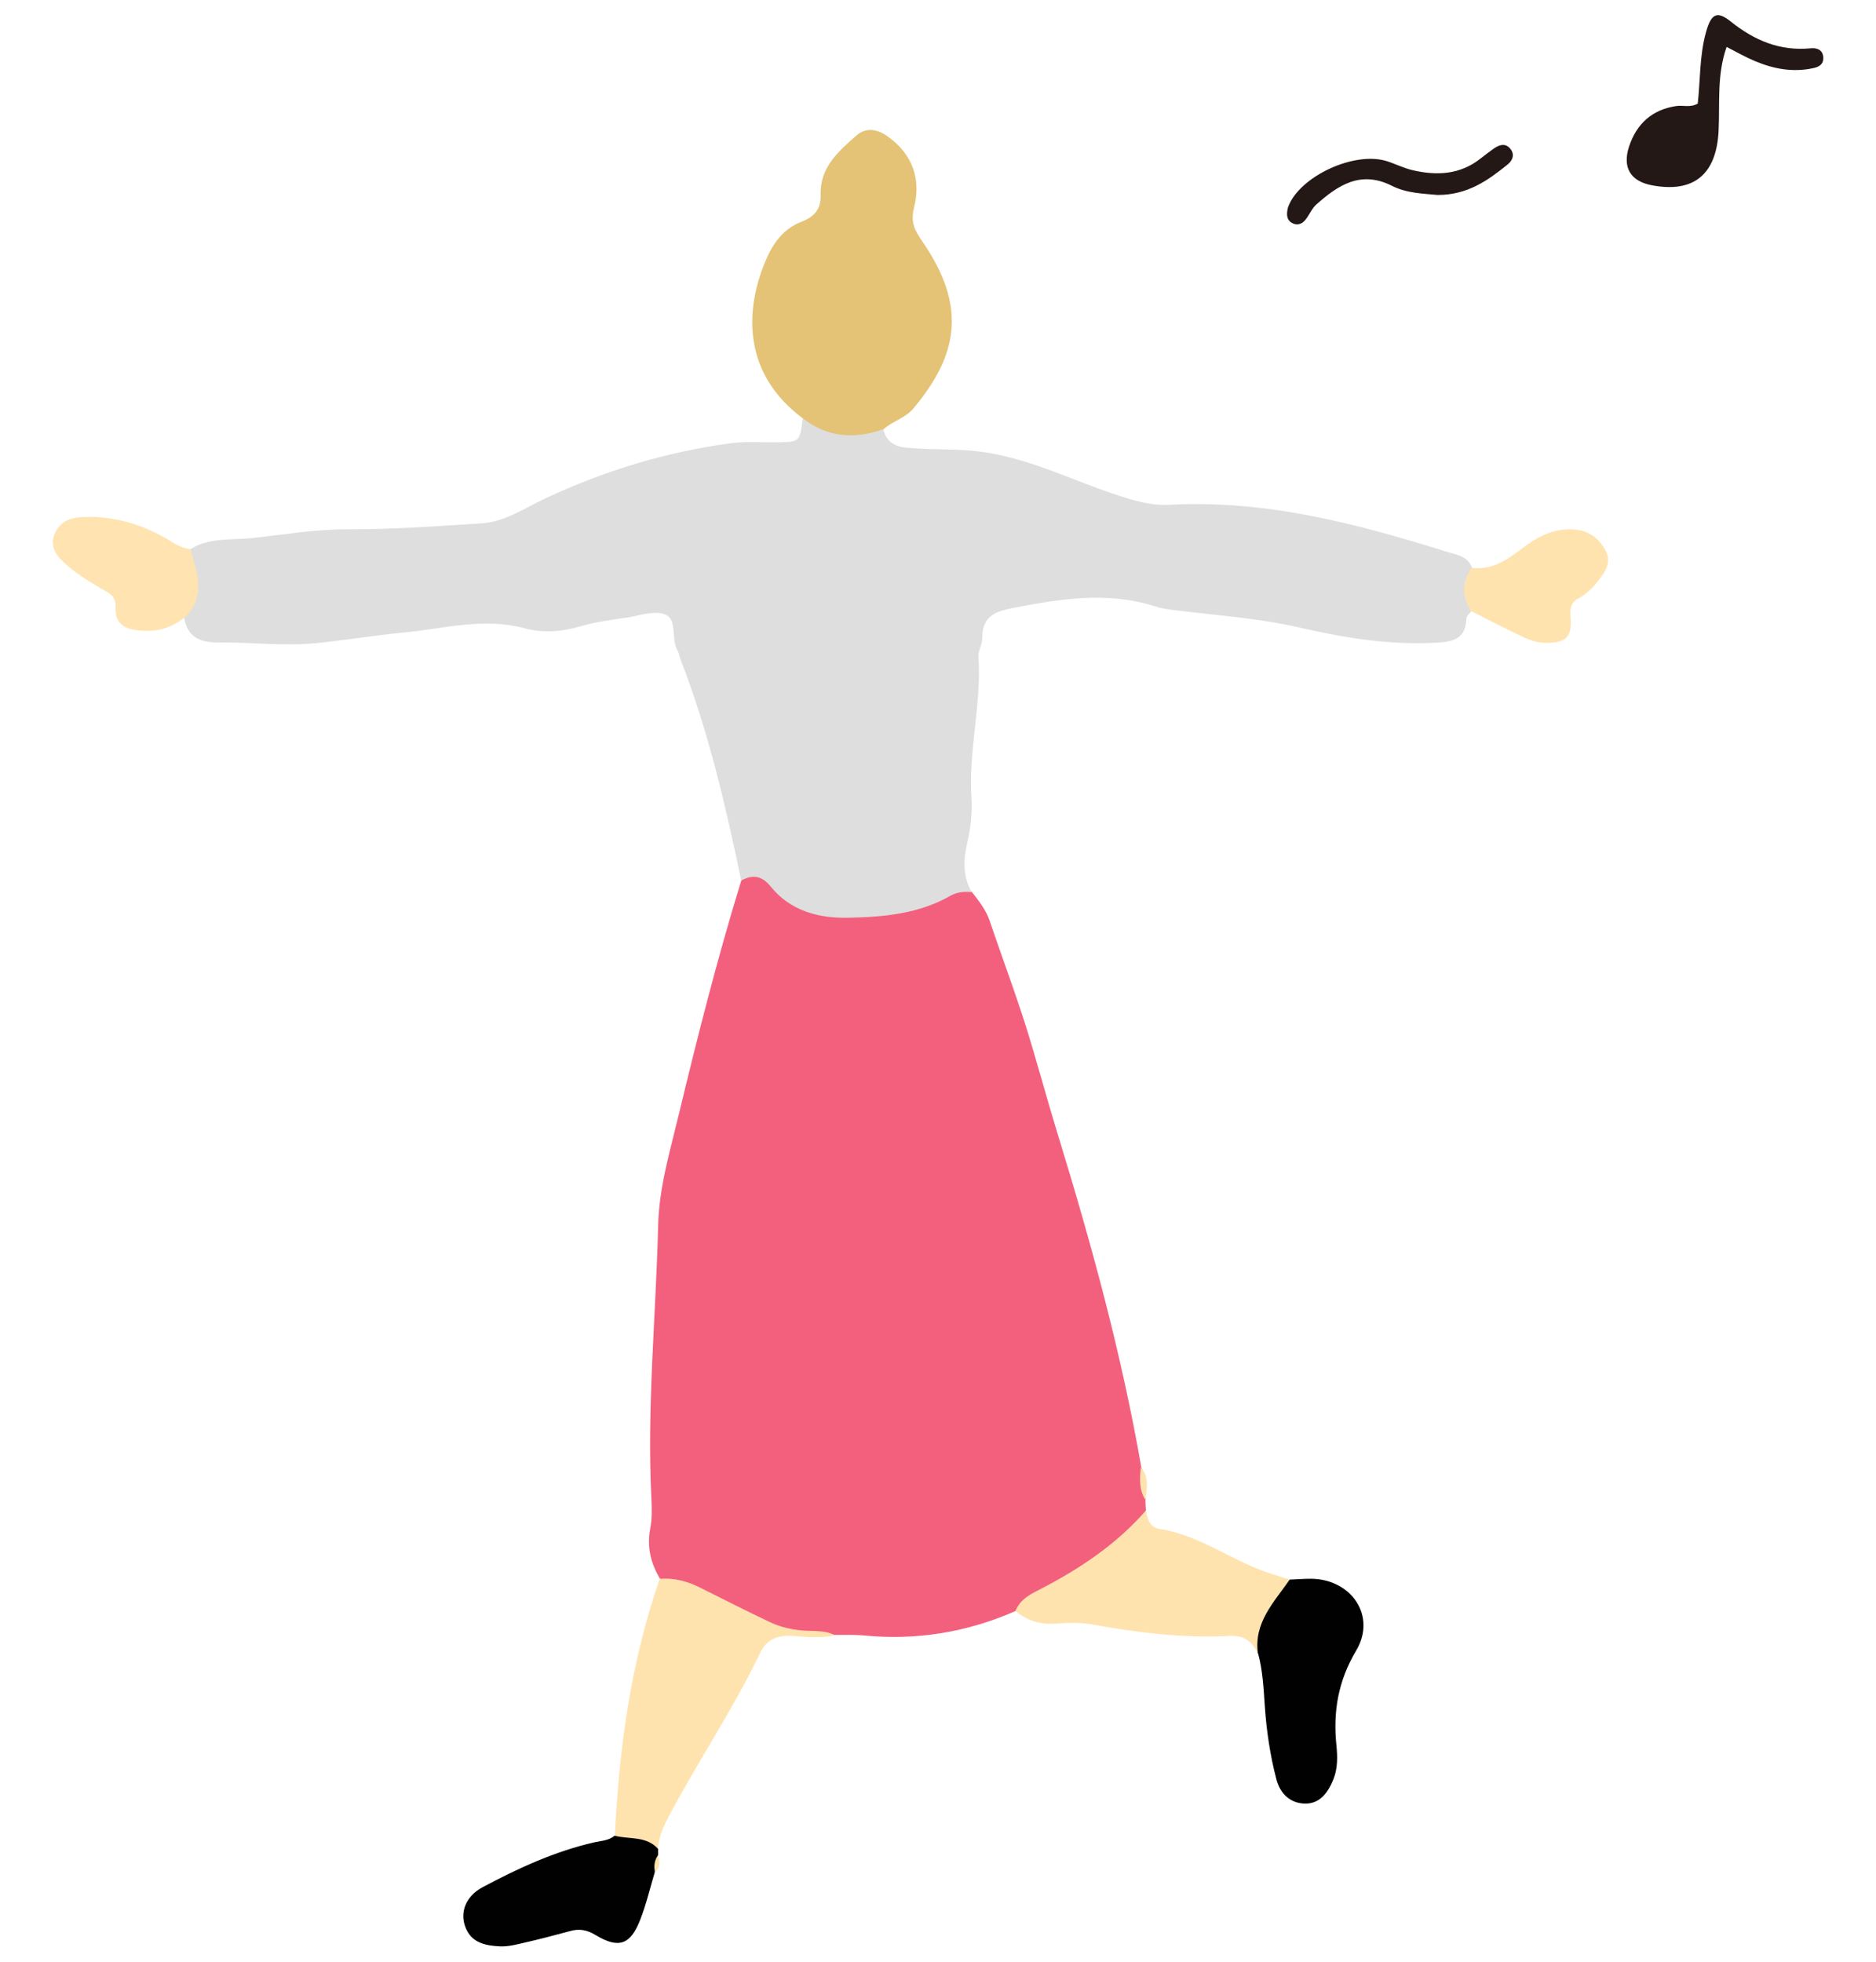 <?xml version="1.0" encoding="UTF-8"?><svg id="_イヤー_2" xmlns="http://www.w3.org/2000/svg" viewBox="0 0 110 115"><defs><style>.cls-1{fill:none;opacity:.5;}.cls-2{fill:#010101;}.cls-3{fill:#e4c376;}.cls-4{fill:#ffe3af;}.cls-5{fill:#ffe3b0;}.cls-6{fill:#f3607e;}.cls-7{fill:#dedede;}.cls-8{fill:#231815;}</style></defs><g id="contents"><g><g><path class="cls-6" d="M67.16,87.92c0,.21,.02,.42,.03,.62-.14,.74-.55,1.26-1.12,1.75-1.99,1.68-4.2,3.01-6.52,4.15-2.85,1.25-5.82,1.74-8.93,1.43-.54-.05-1.1-.02-1.64-.03-3.88,.3-6.98-1.8-10.28-3.29-.55-.92-.78-1.87-.57-2.96,.11-.59,.09-1.22,.06-1.83-.26-5.31,.27-10.61,.4-15.91,.05-2.22,.69-4.34,1.2-6.47,1.11-4.62,2.28-9.23,3.68-13.78,.43-.92,1.11-.69,1.63-.22,2.97,2.68,6.28,2.03,9.63,1.06,.74-.22,1.46-.7,2.25-.16,.41,.53,.83,1.05,1.05,1.7,.84,2.48,1.78,4.94,2.51,7.45,.5,1.69,.97,3.4,1.49,5.09,1.97,6.41,3.74,12.88,4.89,19.49,.33,.6-.03,1.3,.27,1.9Z"/><path class="cls-7" d="M56.96,52.3c-.43-.04-.83-.01-1.23,.21-1.85,1.06-3.92,1.25-5.98,1.29-1.73,.04-3.4-.39-4.56-1.83-.52-.64-1.06-.72-1.73-.35-.91-4.39-1.92-8.75-3.55-12.94-.07-.17-.08-.37-.17-.52-.42-.68,0-1.82-.72-2.13-.63-.27-1.53,.06-2.3,.18-.9,.13-1.81,.25-2.67,.5-1.09,.33-2.24,.41-3.25,.13-2.4-.66-4.7,0-7.03,.23-1.74,.17-3.47,.45-5.22,.63-1.94,.19-3.85-.06-5.77-.04-1.04,.01-1.79-.31-1.98-1.44,.37-1.32,.1-2.7,.37-4.03,1.09-.69,2.38-.52,3.54-.64,1.86-.2,3.72-.52,5.61-.52,2.64,.01,5.28-.18,7.92-.35,1.36-.09,2.52-.89,3.71-1.45,3.49-1.64,7.12-2.74,10.93-3.25,.9-.12,1.83-.03,2.74-.05,1.28-.03,1.28-.03,1.45-1.43,1.57,.24,3.14,.46,4.72,.64,.25,1.11,1.14,1.1,2,1.15,1.21,.08,2.41,.02,3.64,.18,2.94,.37,5.54,1.75,8.31,2.63,.95,.3,1.85,.55,2.83,.49,5.62-.3,10.95,1.09,16.24,2.75,.56,.18,1.23,.23,1.49,.92-.06,.85-.04,1.71-.02,2.56-.11,.15-.3,.29-.3,.44-.03,1.13-.68,1.35-1.69,1.41-2.77,.16-5.45-.27-8.13-.89-2.25-.52-4.55-.68-6.84-.96-.55-.06-1.08-.11-1.61-.28-2.81-.89-5.59-.43-8.41,.12-1.17,.23-1.71,.62-1.71,1.79,0,.35-.25,.71-.22,1.06,.19,2.75-.58,5.45-.41,8.2,.06,.91-.04,1.81-.25,2.72-.22,.93-.27,1.94,.26,2.85Z"/><path class="cls-3" d="M51.79,25.16c-1.68,.6-3.27,.49-4.72-.64-3.5-2.59-3.48-6.34-2.08-9.46,.41-.91,1.03-1.68,1.98-2.05,.77-.3,1.18-.72,1.15-1.61-.05-1.58,1.05-2.54,2.1-3.46,.57-.5,1.24-.37,1.85,.07,1.45,1.05,1.95,2.51,1.52,4.18-.21,.84,.05,1.32,.49,1.96,2.68,3.88,2.04,6.72-.51,9.78-.49,.59-1.24,.75-1.78,1.25Z"/><path class="cls-4" d="M38.68,92.56c.87-.08,1.67,.15,2.43,.54,1.34,.67,2.68,1.35,4.03,1.99,.63,.3,1.22,.42,1.87,.49,.65,.06,1.33-.04,1.95,.28-.84,.2-1.7,.09-2.54,.04-.82-.05-1.47,.22-1.82,.94-1.62,3.39-3.75,6.51-5.49,9.84-.28,.54-.49,1.11-.53,1.72-.99,.21-1.82-.1-2.53-.77,.25-5.13,.93-10.18,2.63-15.06Z"/><path class="cls-4" d="M59.54,94.45c.29-.75,.96-1.03,1.61-1.37,2.26-1.18,4.35-2.59,6.04-4.53,.09,.5,.23,.99,.81,1.08,2.4,.37,4.31,1.94,6.58,2.64,.35,.11,.69,.22,1.04,.33-.26,1.6-1.3,2.87-1.86,4.34-.34-.67-.74-1.08-1.64-1.04-2.71,.14-5.4-.18-8.07-.67-.7-.13-1.45-.1-2.17-.05-.9,.07-1.66-.18-2.34-.74Z"/><path class="cls-2" d="M73.76,96.94c-.26-1.82,.95-3.02,1.86-4.34,.42-.02,.85-.05,1.27-.05,2.37,.03,3.83,2.2,2.63,4.21-1.06,1.78-1.36,3.57-1.16,5.55,.07,.66,.08,1.35-.17,1.98-.3,.76-.78,1.46-1.68,1.44-.86-.02-1.45-.58-1.67-1.43-.37-1.41-.58-2.85-.68-4.31-.07-1.03-.12-2.06-.39-3.06Z"/><path class="cls-2" d="M36.06,107.62c.86,.21,1.85,0,2.53,.77,0,.12,0,.25,0,.37-.21,.3-.09,.66-.19,.97-.28,.93-.5,1.88-.85,2.78-.57,1.49-1.26,1.75-2.62,.93-.53-.32-.98-.39-1.53-.23-.88,.24-1.76,.47-2.64,.67-.47,.11-.96,.24-1.43,.22-.86-.04-1.72-.2-2.06-1.18-.29-.82,.02-1.75,1.03-2.29,2.08-1.11,4.23-2.1,6.55-2.63,.41-.09,.85-.1,1.19-.39Z"/><path class="cls-5" d="M11.16,32.2c.41,1.39,.96,2.8-.37,4.03-.7,.52-1.45,.8-2.36,.75-.97-.06-1.71-.26-1.65-1.43,.03-.63-.43-.8-.85-1.05-.79-.46-1.56-.94-2.23-1.57-.48-.45-.77-.98-.5-1.62,.25-.6,.73-.92,1.42-.98,1.75-.14,3.37,.29,4.9,1.11,.53,.29,1.01,.69,1.64,.75Z"/><path class="cls-4" d="M86.27,35.84q-.85-1.29,.02-2.56c1.2,.17,2.09-.47,2.97-1.14,.84-.63,1.7-1.12,2.82-1.11,.99,0,1.64,.46,2.06,1.24,.42,.78-.13,1.4-.58,1.96-.26,.32-.6,.62-.96,.82-.53,.28-.55,.61-.51,1.18,.09,1.17-.31,1.47-1.49,1.45-.64,0-1.18-.28-1.72-.54-.87-.42-1.74-.87-2.61-1.31Z"/><path class="cls-4" d="M67.16,87.92c-.38-.59-.33-1.24-.27-1.9,.51,.57,.36,1.24,.27,1.9Z"/><path class="cls-4" d="M38.4,109.74c-.06-.35-.04-.68,.19-.98,.1,.36,.16,.71-.19,.98Z"/><g><path class="cls-8" d="M99.55,6.06c.15-1.36,.1-2.77,.47-4.13,.3-1.11,.64-1.33,1.46-.67,1.4,1.12,2.9,1.75,4.71,1.57,.38-.04,.74,.13,.72,.61-.01,.37-.31,.5-.62,.56-1.17,.25-2.3,.04-3.39-.42-.55-.23-1.08-.53-1.66-.83-.58,1.65-.39,3.3-.47,4.93-.13,2.55-1.46,3.65-3.92,3.18-1.25-.24-1.73-1.04-1.33-2.27,.44-1.32,1.33-2.15,2.74-2.37,.42-.07,.85,.11,1.29-.15Z"/><path class="cls-8" d="M84.3,11.43c-.8-.08-1.81-.09-2.69-.54-1.83-.92-3.16-.03-4.44,1.11-.26,.24-.4,.61-.63,.89-.21,.26-.5,.35-.8,.17-.31-.18-.3-.5-.24-.81,.01-.06,.03-.12,.05-.17,.7-1.76,3.86-3.22,5.74-2.64,.52,.16,1.02,.42,1.55,.54,1.42,.33,2.79,.26,3.99-.7,.24-.19,.48-.37,.73-.55,.32-.23,.68-.37,.98-.03,.3,.34,.16,.71-.15,.95-1.15,.93-2.34,1.78-4.09,1.78Z"/></g></g><rect class="cls-1" width="110" height="115"/></g></g></svg>